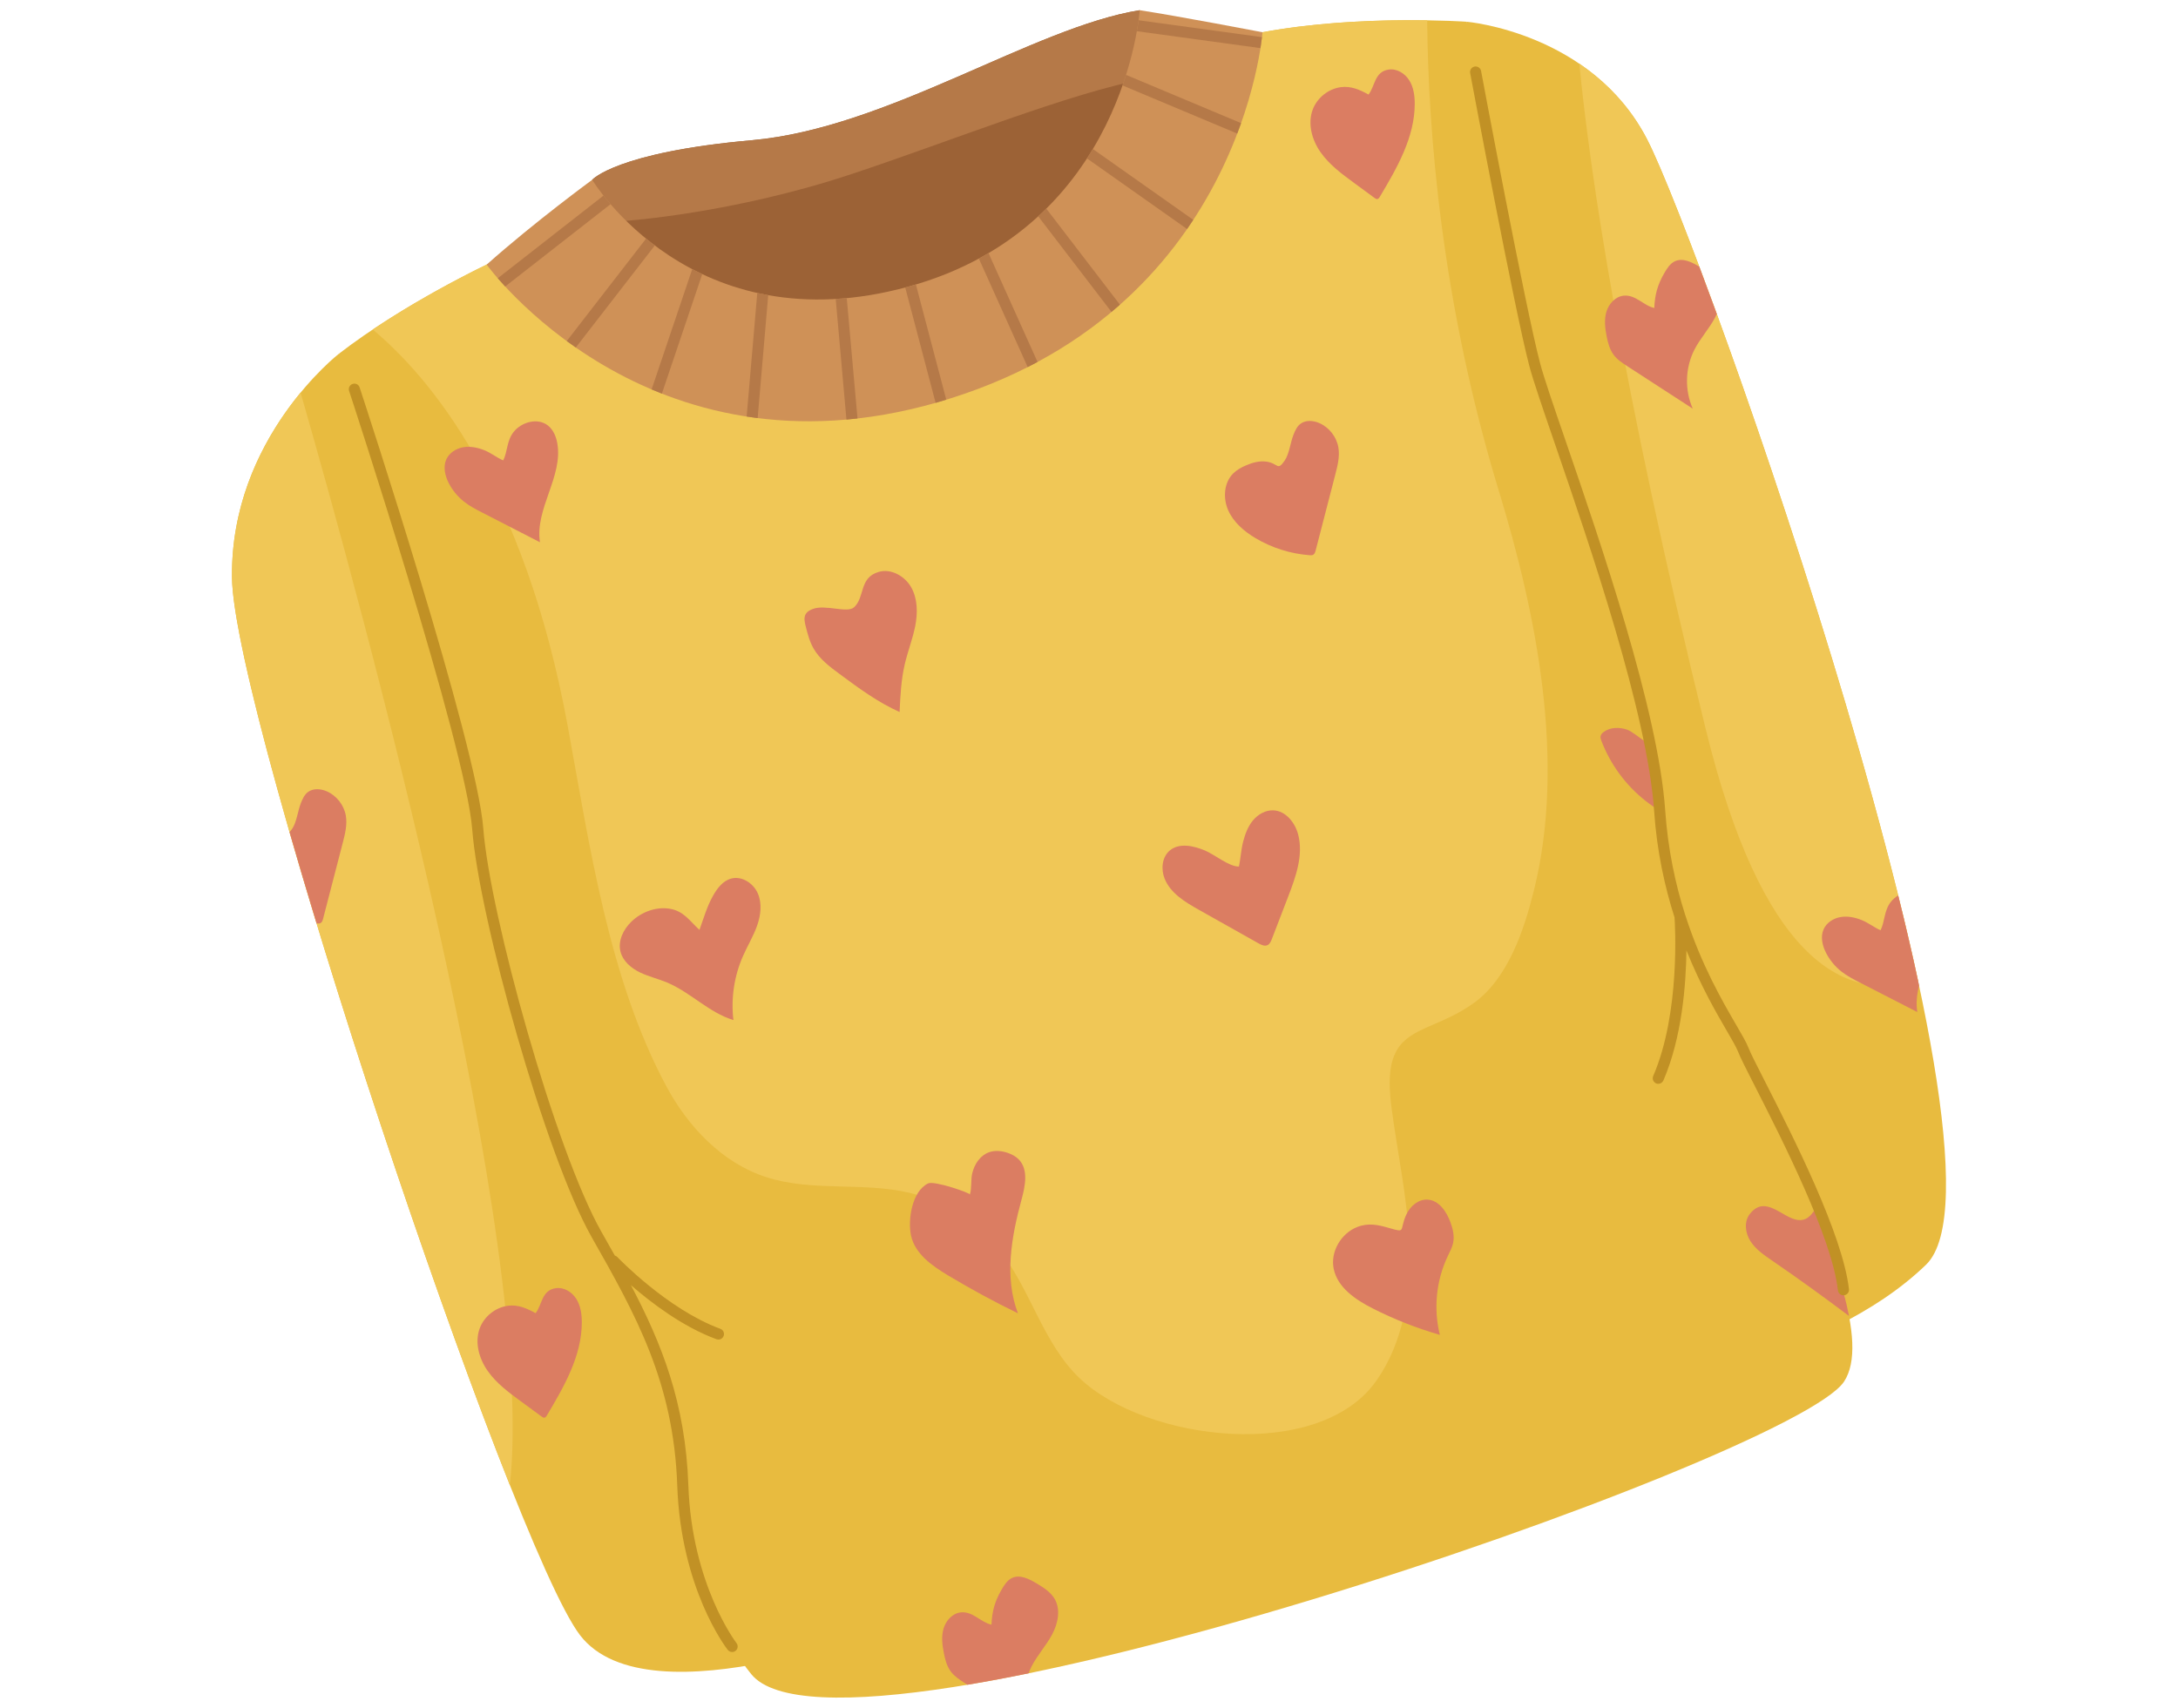 <?xml version="1.0" encoding="utf-8"?>
<!-- Generator: Adobe Illustrator 16.0.0, SVG Export Plug-In . SVG Version: 6.00 Build 0)  -->
<!DOCTYPE svg PUBLIC "-//W3C//DTD SVG 1.1//EN" "http://www.w3.org/Graphics/SVG/1.1/DTD/svg11.dtd">
<svg version="1.1" id="Calque_1" xmlns="http://www.w3.org/2000/svg" xmlns:xlink="http://www.w3.org/1999/xlink" x="0px" y="0px"
	 width="153px" height="120px" viewBox="0 0 153 120" enable-background="new 0 0 153 120" xml:space="preserve">
<g>
	<path fill="#E8BB3F" d="M23.813,24.851c0,0-7.633,5.929-7.516,15.729c0.118,9.801,19.599,68.008,24.453,74.321
		c4.854,6.315,22.698-1,22.698-1S29.451,29.813,23.813,24.851z"/>
	<path fill="#E8BB3F" d="M103.027,1.527c0,0,8.787,0.744,12.675,8.257c3.886,7.515,26.83,72.081,19.602,79.078
		c-7.229,6.995-20.436,8.534-20.436,8.534S97.783,29.643,97.854,28.758C97.923,27.874,103.027,1.527,103.027,1.527z"/>
	<path fill="#E8BB3F" d="M34.188,18.593c0,0-5.825,2.745-10.374,6.258c0,0,5.379,15.58,8.822,29.47
		c3.443,13.892,4.339,25.378,10.447,34.272c6.107,8.894,3.275,21.088,9.69,29.04c6.417,7.947,73.129-15.094,76.763-20.548
		c3.635-5.454-10.716-27.483-12.128-35.806c-1.413-8.324-5.666-25.483-7.752-29.52c-2.085-4.037-6.629-30.232-6.629-30.232
		s-7.5-0.525-14.341,0.737C81.842,3.527,34.188,18.593,34.188,18.593z"/>
	<path fill="#F0C756" d="M98.135,73.775c0.951-1.606,3.109-1.641,5.418-3.313c2.411-1.745,3.54-5.208,4.214-7.947
		c2.229-9.058,0.184-19.303-2.478-28.027c-4.025-13.206-4.963-25.213-5.032-33.062c-2.802-0.041-7.314,0.052-11.57,0.837
		c-6.845,1.263-54.499,16.329-54.499,16.329s-4.03,1.9-8.004,4.562c4.031,3.365,10.651,11.218,13.703,27.896
		c1.519,8.289,2.879,17.751,6.918,25.27c1.529,2.854,3.924,5.384,7.003,6.386c3.219,1.049,6.769,0.332,10.063,1.103
		c2.489,0.582,4.767,2.03,6.346,4.038c2.195,2.785,3.049,6.537,5.615,8.984c4.689,4.471,16.837,5.918,20.862,0.176
		c1.892-2.7,2.439-6.143,2.319-9.438c-0.118-3.296-0.845-6.537-1.271-9.807C97.485,75.773,97.659,74.577,98.135,73.775z"/>
	<path fill="#F0C756" d="M21.115,27.588c-2.186,2.651-4.887,7.128-4.817,12.992c0.093,7.655,11.999,44.843,19.519,63.768
		C37.7,87.371,25.548,42.999,21.115,27.588z"/>
	<path fill="#F0C756" d="M115.702,9.785c-1.237-2.391-2.971-4.095-4.758-5.31c0.741,7.571,2.861,22.251,8.89,46.797
		c3.896,15.861,9.548,19.254,14.906,17.656C130.051,47.077,118.373,14.951,115.702,9.785z"/>
	<path fill="#9C6236" d="M41.6,12.635c0,0,1.688-1.936,11.236-2.784c9.547-0.85,19.719-7.924,27.226-9.134
		c0,0,4.974,14.812-15.356,21.586C44.375,29.077,41.6,12.635,41.6,12.635z"/>
	<g>
		<path fill="#DB7D62" d="M36.083,30.349c0.563-0.707,1.691-1.011,2.404-0.454c0.376,0.296,0.575,0.769,0.66,1.241
			c0.425,2.346-1.582,4.609-1.216,6.965c-1.338-0.688-2.676-1.375-4.012-2.062c-0.46-0.235-0.923-0.473-1.328-0.794
			c-0.44-0.349-0.805-0.792-1.064-1.292c-0.266-0.517-0.413-1.147-0.174-1.678c0.211-0.459,0.686-0.761,1.182-0.849
			c0.497-0.087,1.012,0.02,1.48,0.205c0.479,0.189,0.883,0.524,1.335,0.72C35.661,31.731,35.59,30.966,36.083,30.349z"/>
		<path fill="#DB7D62" d="M61.711,40.19c0.886-0.267,1.869,0.294,2.314,1.104c0.445,0.812,0.443,1.798,0.266,2.706
			c-0.182,0.907-0.524,1.773-0.734,2.675c-0.257,1.096-0.31,2.229-0.363,3.354c-1.519-0.678-2.868-1.674-4.204-2.662
			c-0.698-0.515-1.415-1.053-1.844-1.807c-0.274-0.483-0.416-1.03-0.552-1.568c-0.073-0.286-0.141-0.607,0.015-0.858
			c0.105-0.172,0.297-0.271,0.485-0.343c0.886-0.343,2.43,0.321,2.905-0.123C60.772,41.946,60.341,40.602,61.711,40.19z"/>
		<path fill="#DB7D62" d="M50.085,62.947c0.294-0.522,0.688-1.05,1.267-1.211c0.753-0.21,1.572,0.319,1.882,1.037
			c0.312,0.718,0.208,1.554-0.057,2.291c-0.263,0.736-0.676,1.409-0.988,2.125c-0.616,1.401-0.849,2.966-0.668,4.486
			c-1.717-0.521-3.014-1.949-4.668-2.642c-0.628-0.262-1.297-0.415-1.91-0.712c-0.609-0.298-1.18-0.782-1.351-1.44
			c-0.2-0.765,0.196-1.578,0.766-2.125c0.696-0.669,1.689-1.049,2.646-0.91c1.032,0.15,1.447,0.875,2.131,1.492
			C49.432,64.528,49.653,63.712,50.085,62.947z"/>
		<path fill="#DB7D62" d="M90.859,30.562c0.114-0.291,0.244-0.59,0.491-0.779c0.363-0.278,0.884-0.244,1.305-0.066
			c0.702,0.298,1.234,0.967,1.363,1.719c0.109,0.636-0.053,1.282-0.216,1.907c-0.46,1.779-0.92,3.557-1.38,5.336
			c-0.03,0.114-0.069,0.242-0.173,0.301c-0.074,0.043-0.167,0.039-0.252,0.032c-1.336-0.1-2.65-0.514-3.803-1.201
			c-0.795-0.473-1.533-1.104-1.911-1.947c-0.377-0.844-0.314-1.929,0.335-2.586c0.254-0.256,0.575-0.433,0.907-0.576
			c0.452-0.196,0.946-0.334,1.436-0.267c0.856,0.12,0.757,0.698,1.292-0.081C90.561,31.904,90.654,31.082,90.859,30.562z"/>
		<g>
			<path fill="#DB7D62" d="M22.526,64.854c0.103-0.059,0.141-0.186,0.171-0.3c0.461-1.779,0.919-3.558,1.382-5.336
				c0.162-0.623,0.323-1.271,0.215-1.907c-0.129-0.751-0.661-1.422-1.363-1.719c-0.421-0.177-0.941-0.212-1.305,0.066
				c-0.247,0.19-0.378,0.49-0.493,0.779c-0.205,0.52-0.297,1.342-0.604,1.792c-0.073,0.105-0.134,0.184-0.187,0.246
				c0.589,2.05,1.227,4.198,1.897,6.409c0.011,0.001,0.021,0.002,0.033,0.004C22.359,64.894,22.45,64.897,22.526,64.854z"/>
		</g>
		<path fill="#DB7D62" d="M97.547,4.888c0.569-0.088,1.142,0.264,1.448,0.752c0.307,0.487,0.387,1.084,0.387,1.661
			c-0.003,2.354-1.247,4.503-2.451,6.525c-0.042,0.072-0.097,0.152-0.18,0.161c-0.069,0.008-0.132-0.034-0.188-0.075
			c-0.485-0.357-0.972-0.713-1.457-1.07c-0.854-0.627-1.722-1.27-2.331-2.134c-0.612-0.864-0.929-2.006-0.562-3
			c0.307-0.833,1.099-1.467,1.979-1.584c0.717-0.096,1.342,0.188,1.946,0.52C96.606,6.035,96.553,5.041,97.547,4.888z"/>
		<path fill="#DB7D62" d="M39.036,90.515c0.57-0.089,1.143,0.265,1.448,0.752c0.307,0.487,0.388,1.085,0.387,1.66
			c-0.004,2.354-1.248,4.504-2.451,6.526c-0.042,0.071-0.097,0.152-0.18,0.161c-0.068,0.008-0.132-0.034-0.188-0.076
			c-0.486-0.357-0.972-0.713-1.459-1.071c-0.854-0.626-1.722-1.268-2.33-2.133c-0.611-0.865-0.93-2.007-0.563-3
			c0.308-0.833,1.1-1.467,1.98-1.584c0.717-0.096,1.34,0.187,1.945,0.521C38.096,91.662,38.041,90.667,39.036,90.515z"/>
		<path fill="#DB7D62" d="M87.329,59.137c0.139-0.535,0.336-1.067,0.69-1.492c0.353-0.425,0.883-0.73,1.435-0.706
			c0.87,0.037,1.523,0.864,1.742,1.708c0.375,1.452-0.172,2.967-0.71,4.367c-0.38,0.989-0.76,1.979-1.142,2.969
			c-0.063,0.167-0.14,0.349-0.303,0.426c-0.203,0.098-0.441-0.016-0.638-0.127c-1.391-0.782-2.781-1.564-4.172-2.347
			c-0.969-0.544-2.004-1.164-2.418-2.194c-0.268-0.667-0.188-1.519,0.361-1.98c0.664-0.556,1.666-0.336,2.465-0.003
			c0.672,0.28,1.723,1.154,2.396,1.129C87.152,60.311,87.18,59.715,87.329,59.137z"/>
		<path fill="#DB7D62" d="M68.302,82.426c0.151-0.63,0.554-1.236,1.163-1.458c0.432-0.158,0.918-0.105,1.354,0.049
			c0.275,0.099,0.541,0.239,0.743,0.447c0.697,0.71,0.458,1.873,0.197,2.831c-0.71,2.615-1.218,5.456-0.25,7.986
			c-1.674-0.817-3.314-1.706-4.911-2.664c-1.125-0.675-2.324-1.516-2.6-2.799c-0.233-1.092,0.053-3.097,1.193-3.662
			c0.437-0.216,2.976,0.672,2.94,0.776C68.278,83.476,68.182,82.925,68.302,82.426z"/>
		<path fill="#DB7D62" d="M132.836,63.36c-0.492,0.616-0.421,1.382-0.731,2.005c-0.453-0.197-0.858-0.531-1.337-0.721
			c-0.469-0.186-0.982-0.292-1.48-0.205c-0.496,0.087-0.97,0.39-1.18,0.849c-0.239,0.53-0.094,1.16,0.174,1.678
			c0.258,0.499,0.623,0.942,1.063,1.292c0.406,0.32,0.868,0.558,1.327,0.793c1.338,0.687,2.676,1.374,4.014,2.061
			c-0.098-0.629-0.026-1.251,0.124-1.87c-0.431-2.028-0.924-4.146-1.465-6.326C133.151,63.035,132.977,63.185,132.836,63.36z"/>
		<path fill="#DB7D62" d="M117.661,18.356c-0.346,0.161-0.558,0.51-0.751,0.84c-0.477,0.822-0.659,1.517-0.7,2.444
			c-0.751-0.157-1.313-0.961-2.167-0.862c-0.581,0.068-1.035,0.579-1.2,1.139c-0.163,0.561-0.089,1.162,0.024,1.735
			c0.091,0.451,0.213,0.91,0.487,1.279c0.249,0.336,0.608,0.572,0.961,0.8c1.534,0.995,3.064,1.99,4.598,2.984
			c-0.578-1.305-0.534-2.868,0.114-4.139c0.402-0.788,1.016-1.452,1.436-2.23c0.051-0.092,0.095-0.188,0.139-0.286
			c-0.426-1.169-0.837-2.281-1.229-3.325C118.85,18.422,118.213,18.099,117.661,18.356z"/>
		<path fill="#DB7D62" d="M98.805,85.313c0.271-0.575,0.843-1.058,1.477-1.022c0.802,0.044,1.338,0.844,1.612,1.601
			c0.162,0.447,0.28,0.928,0.194,1.395c-0.064,0.351-0.24,0.67-0.394,0.993c-0.806,1.703-1.002,3.686-0.547,5.515
			c-1.623-0.468-3.202-1.089-4.708-1.853c-1.21-0.614-2.488-1.471-2.752-2.802c-0.24-1.197,0.527-2.487,1.666-2.929
			c0.777-0.301,1.468-0.148,2.229,0.075C98.825,86.647,98.267,86.456,98.805,85.313z"/>
		<path fill="#DB7D62" d="M73.901,114.865c0.42-0.777,0.628-1.769,0.179-2.53c-0.287-0.482-0.785-0.79-1.265-1.079
			c-0.524-0.315-1.161-0.64-1.718-0.382c-0.344,0.16-0.557,0.51-0.747,0.84c-0.477,0.823-0.661,1.516-0.701,2.443
			c-0.754-0.156-1.312-0.96-2.167-0.861c-0.581,0.068-1.035,0.579-1.201,1.14c-0.164,0.561-0.089,1.161,0.026,1.734
			c0.089,0.452,0.21,0.911,0.485,1.279c0.251,0.337,0.61,0.572,0.962,0.8c0.068,0.045,0.136,0.087,0.202,0.132
			c1.375-0.23,2.813-0.5,4.299-0.804c0.061-0.164,0.131-0.326,0.21-0.482C72.868,116.306,73.48,115.642,73.901,114.865z"/>
		<path fill="#DB7D62" d="M127.458,85.039c-0.273,0.415-0.589,0.742-1.138,0.686c-1.104-0.113-2.29-1.828-3.398-0.427
			c-0.42,0.533-0.326,1.335,0.039,1.907c0.365,0.573,0.942,0.97,1.502,1.355c1.838,1.261,3.645,2.565,5.426,3.907
			C129.483,90.347,128.591,87.79,127.458,85.039z"/>
		<path fill="#DB7D62" d="M114.289,51.266c-0.537-0.183-1.175-0.173-1.633,0.165c-0.1,0.073-0.192,0.168-0.218,0.29
			c-0.024,0.113,0.015,0.229,0.058,0.336c0.625,1.639,1.698,3.104,3.072,4.194c0.326,0.259,0.668,0.496,1.021,0.719
			c-0.315-1.539-0.677-3.194-1.067-4.899C115.078,51.774,114.626,51.38,114.289,51.266z"/>
	</g>
	<path fill="#B57948" d="M52.836,9.851C43.288,10.699,41.6,12.635,41.6,12.635s0.31,1.822,1.47,4.003l0.919-1.123
		c0,0,7.466-0.515,15.75-3.257c7.086-2.345,15.373-5.724,20.838-6.75c0.144-2.826-0.515-4.792-0.515-4.792
		C72.555,1.927,62.383,9.001,52.836,9.851z"/>
	<path fill="#CF9157" d="M41.6,12.635c0,0-4.037,2.953-7.412,5.958c0,0,11.23,15.57,31.671,9.676
		c21.41-6.175,22.828-26.004,22.828-26.004s-5.921-1.135-8.625-1.547c0,0-1.001,15.209-16.221,19.415
		C48.62,24.339,41.6,12.635,41.6,12.635z"/>
	<g>
		<path fill="#C19125" d="M124.021,76.059c-0.594-1.166-1.063-2.086-1.205-2.461c-0.142-0.36-0.436-0.868-0.844-1.569
			c-0.97-1.669-2.457-4.229-3.569-7.681c-0.008-0.04-0.021-0.078-0.038-0.113c-0.668-2.102-1.196-4.533-1.388-7.291
			c-0.48-6.995-4.552-18.845-6.981-25.924c-0.861-2.503-1.539-4.479-1.807-5.497c-1.038-3.92-4.117-20.371-4.146-20.536
			c-0.041-0.211-0.246-0.351-0.455-0.311c-0.211,0.042-0.353,0.242-0.313,0.454c0.032,0.166,3.116,16.645,4.159,20.592
			c0.276,1.044,0.959,3.033,1.825,5.551c2.418,7.044,6.467,18.833,6.941,25.726c0.192,2.807,0.742,5.305,1.434,7.469
			c0.026,0.388,0.427,6.691-1.501,11.141c-0.085,0.197,0.007,0.427,0.203,0.513c0.081,0.036,0.168,0.041,0.248,0.02
			c0.114-0.028,0.213-0.107,0.266-0.223c1.307-3.02,1.59-6.749,1.619-9.136c1.003,2.493,2.106,4.394,2.83,5.639
			c0.375,0.645,0.672,1.156,0.789,1.458c0.158,0.411,0.609,1.302,1.238,2.534c1.876,3.685,5.368,10.544,5.785,14.256
			c0.024,0.214,0.217,0.368,0.43,0.342c0.018-0.001,0.035-0.003,0.051-0.008c0.188-0.047,0.314-0.224,0.293-0.422
			C129.451,86.729,125.919,79.788,124.021,76.059z"/>
		<path fill="#C19125" d="M50.604,93.37c-3.739-1.376-7.203-5.008-7.238-5.045c-0.05-0.053-0.113-0.088-0.179-0.106
			c-0.311-0.556-0.628-1.115-0.948-1.683c-3.214-5.673-7.821-22.217-8.289-28.323c-0.456-5.939-8.349-29.968-8.686-30.988
			c-0.067-0.205-0.28-0.318-0.492-0.249c-0.204,0.067-0.315,0.288-0.248,0.492c0.083,0.248,8.201,24.958,8.648,30.805
			c0.473,6.173,5.136,22.905,8.386,28.646c3.095,5.46,5.764,10.176,6.018,17.47c0.252,7.236,3.412,11.369,3.547,11.54
			c0.098,0.127,0.257,0.176,0.401,0.14c0.052-0.012,0.101-0.036,0.145-0.07c0.171-0.134,0.2-0.379,0.068-0.548
			c-0.03-0.04-3.139-4.105-3.382-11.089c-0.2-5.758-1.854-9.923-4.037-14.065c1.406,1.227,3.629,2.926,6.016,3.805
			c0.076,0.028,0.154,0.031,0.229,0.013c0.121-0.031,0.225-0.118,0.272-0.244C50.909,93.668,50.807,93.444,50.604,93.37z"/>
	</g>
	<g>
		<path fill="#B57948" d="M42.394,13.744l-7.427,5.807c0.152,0.175,0.325,0.37,0.521,0.581l7.402-5.786
			C42.705,14.13,42.539,13.928,42.394,13.744z"/>
		<path fill="#B57948" d="M45.385,16.767l-5.572,7.198c0.206,0.15,0.416,0.303,0.635,0.453l5.551-7.169
			C45.786,17.088,45.582,16.927,45.385,16.767z"/>
		<path fill="#B57948" d="M63.841,20.132c-0.085,0.024-0.168,0.044-0.252,0.066l2.135,8.106c0.046-0.013,0.089-0.024,0.135-0.036
			c0.207-0.06,0.409-0.124,0.613-0.186l-2.133-8.096C64.175,20.037,64.01,20.085,63.841,20.132z"/>
		<path fill="#B57948" d="M58.706,21.005l0.755,8.478c0.257-0.023,0.517-0.051,0.777-0.08l-0.755-8.457
			C59.222,20.969,58.963,20.99,58.706,21.005z"/>
		<path fill="#B57948" d="M53.197,20.583l-0.746,8.685c0.254,0.039,0.513,0.075,0.773,0.108l0.742-8.637
			C53.707,20.692,53.451,20.639,53.197,20.583z"/>
		<path fill="#B57948" d="M48.628,18.909l-2.854,8.454c0.238,0.101,0.478,0.2,0.722,0.295l2.836-8.398
			C49.09,19.146,48.856,19.029,48.628,18.909z"/>
		<path fill="#B57948" d="M68.762,18.169l3.432,7.626c0.233-0.119,0.463-0.241,0.69-0.363l-3.441-7.646
			C69.221,17.916,68.993,18.042,68.762,18.169z"/>
		<path fill="#B57948" d="M72.931,15.199l5.149,6.718c0.203-0.168,0.399-0.338,0.593-0.509l-5.174-6.75
			C73.313,14.84,73.125,15.021,72.931,15.199z"/>
		<path fill="#B57948" d="M76.356,11.13c2.197,1.55,4.739,3.344,7.033,4.964c0.148-0.216,0.294-0.432,0.435-0.647
			c-2.061-1.456-4.711-3.327-7.055-4.979C76.638,10.689,76.498,10.91,76.356,11.13z"/>
		<path fill="#B57948" d="M78.854,6.003l8.06,3.382c0.095-0.249,0.184-0.493,0.27-0.733l-8.081-3.391
			C79.023,5.503,78.943,5.75,78.854,6.003z"/>
		<path fill="#B57948" d="M79.982,1.423c-0.031,0.214-0.068,0.473-0.121,0.77l8.683,1.189c0.05-0.323,0.086-0.586,0.106-0.772
			L79.982,1.423z"/>
	</g>
</g>
</svg>

